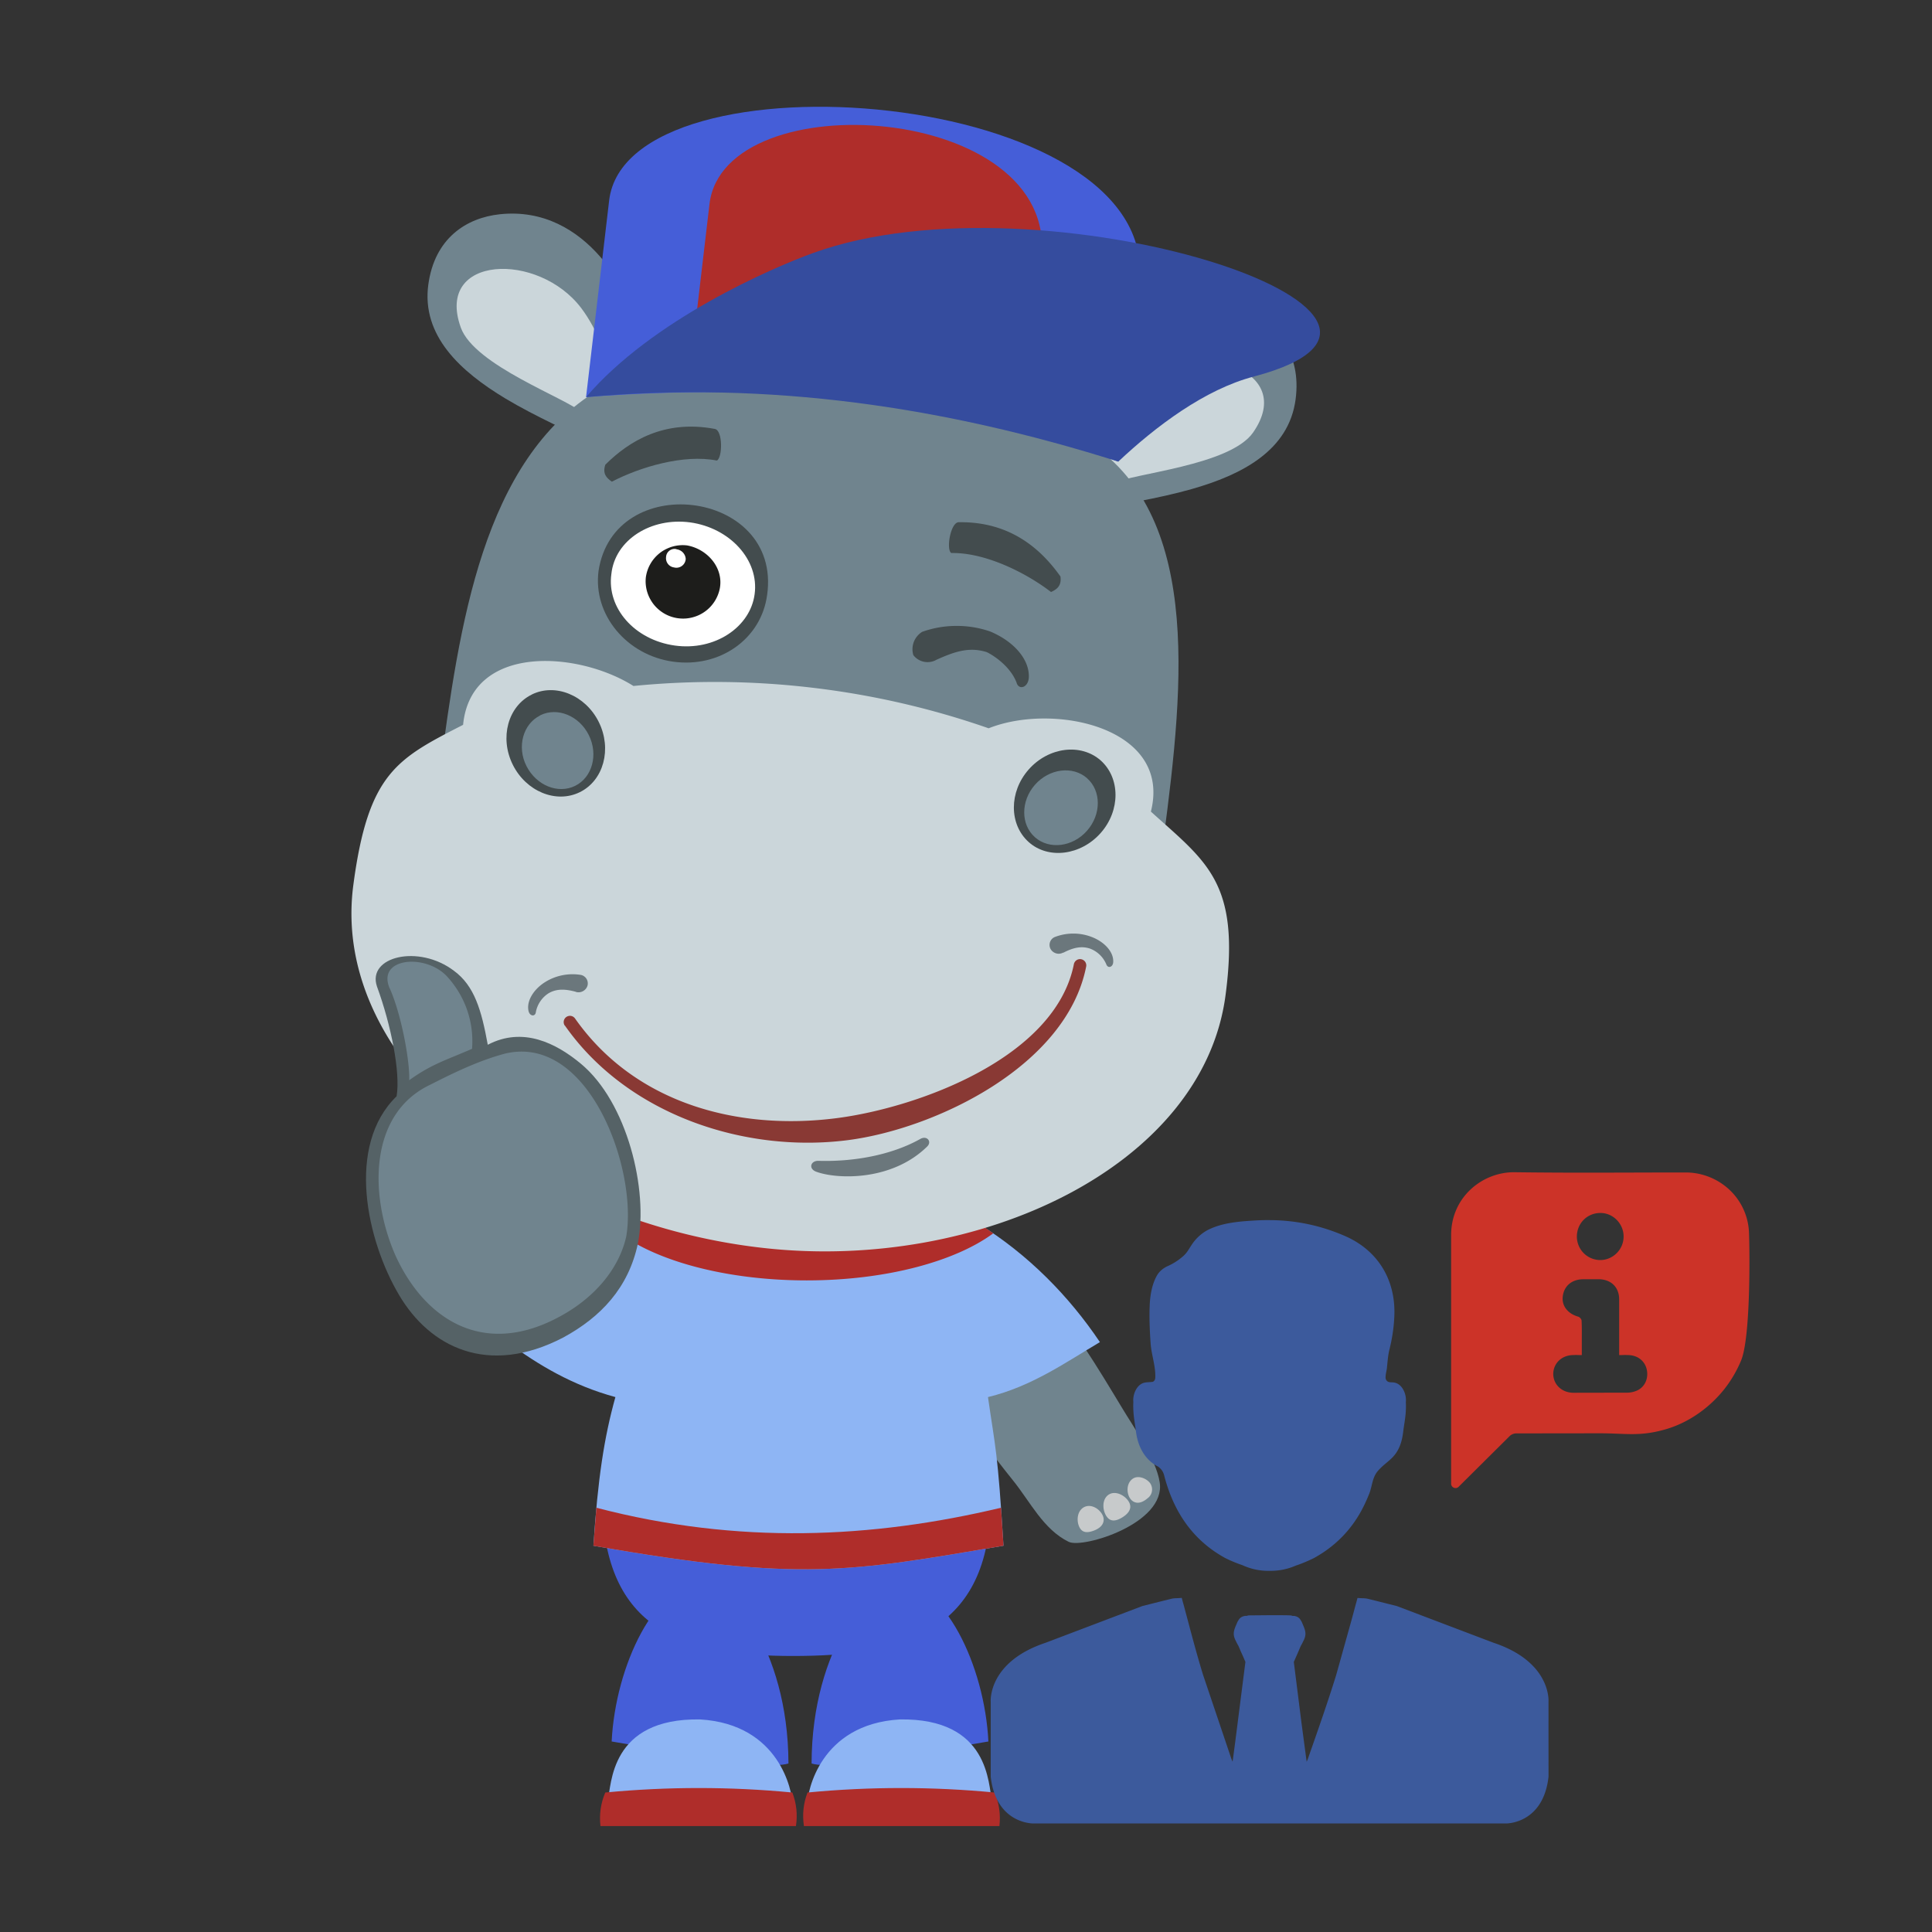<svg xmlns="http://www.w3.org/2000/svg" width="500" zoomAndPan="magnify" viewBox="0 0 375 375" height="500" preserveAspectRatio="xMidYMid meet" xmlns:v="https://vecta.io/nano"><rect x="0" y="0" width="375" height="375" fill="#333333" stroke="none"/><style><![CDATA[.B{fill-rule:evenodd}.C{fill:#70848e}.D{clip-rule:nonzero}.E{fill:#af2d2a}.F{fill:#434c4e}.G{fill:#8eb5f4}.H{fill:#cbd6da}]]></style><defs><clipPath id="A"><path d="M155 347h40v7.441h-40zm0 0" class="D"/></clipPath><clipPath id="B"><path d="M116 347h39v7.441h-39zm0 0" class="D"/></clipPath><clipPath id="C"><path d="M68.086 128H239v115H68.086zm0 0" class="D"/></clipPath><clipPath id="D"><path d="M113 20.691h109V90H113zm0 0" class="D"/></clipPath><clipPath id="E"><path d="M113 44h143.336v46H113zm0 0" class="D"/></clipPath></defs><g class="B"><path d="M207.48 299.281c2.699 1.309 18.859-3.551 17.617-11.574-.711-4.574-5.141-10.805-7.277-14.387-8.617-14.258-23.715-39.922-38.187-32.973-10.711 5.047-10.324 10.137-5.336 16.551 6.313 8.031 13.574 19.605 22.266 30.375 3.41 4.211 5.941 9.59 10.895 12.008zm0 0" class="C"/><path fill="#c7cacb" d="M220.004 286.938c.988-.574 2.445 0 3.156.844a2.11 2.11 0 0 1 .383.766 2.04 2.04 0 0 1 .051.855c-.039.289-.137.555-.289.805a2.09 2.09 0 0 1-.59.625c-1.355 1.164-2.453.988-3.125.305-.984-1-1.098-3.324.414-4.207zm-2.098 7.543c-1.273.809-2.242.867-2.93.09-1-1.133-1.242-3.602.305-4.516 1.391-.809 3.324.355 3.93 1.637.465 1 0 1.965-1.305 2.789zm-5.477 2.566c-1.211.48-2.133.496-2.707-.281-.801-1.098-.824-3.336.602-4.176s3.195.32 3.738 1.617c.441 1.074 0 2.18-1.633 2.84zm0 0"/><g fill="#455ed8"><path d="M173.543 306.727c9.797.168 17.582 16.648 18.301 31.293-7.406 1.145-29.129 5.859-34.316 4.273.055-22.75 11.957-35.566 16.016-35.566zm-36.555 0c-9.801.168-17.539 16.648-18.266 31.293 7.406 1.145 29.129 5.859 34.316 4.273-.055-22.75-11.957-35.566-16.016-35.566zm0 0"/><path d="M116.926 292.652h75.352c-.703 24.551-17.637 28.773-38.379 28.773-20.586 0-36.156-4.574-36.973-28.773zm0 0"/></g><path d="M119.449 271.172c-8.234-2.234-14.937-6.203-20.953-10.668 12.574-23.027 31.43-33.961 56.797-33.262 26.539.695 46.324 15.582 58.199 33.262-6.332 3.727-13.172 8.617-21.727 10.668 1.402 9.777 1.898 10.387 3.012 28.855-29.699 4.992-39.164 7.109-79.598 0 .867-13.066 2.074-20.984 4.27-28.855zm0 0" class="G"/><path d="M118.152 237.516c10.285-7.277 22.664-10.699 37.141-10.273 3.34.074 6.652.387 9.945.945a68.48 68.48 0 0 1 9.699 2.375 68.77 68.77 0 0 1 9.25 3.758 68.17 68.17 0 0 1 8.609 5.063c-7.375 5.453-20.832 9.141-36.207 9.141-17.062 0-31.82-4.508-38.437-10.973zm0 0" class="E"/><path d="M174.664 333.738c-15.594.93-17.949 14.188-17.949 16.281l35.836-.465c-.762-3.09-.379-16.09-17.926-15.816zm0 0" class="G"/></g><g clip-path="url(#A)" class="B E"><path d="M193.055 347.926c-12.105-1.16-24.211-1.16-36.32 0-.801 2.109-1.031 4.281-.691 6.516h37.941c.258-2.254-.051-4.426-.93-6.516zm0 0"/></g><path d="M135.875 333.738c15.594.93 17.918 14.188 17.918 16.281l-35.84-.465c.762-3.09.375-16.09 17.93-15.816zm0 0" class="B G"/><g clip-path="url(#B)" class="B E"><path d="M117.48 347.926c12.105-1.16 24.207-1.16 36.313 0 .805 2.109 1.039 4.281.699 6.516h-37.941c-.262-2.254.051-4.426.93-6.516zm0 0"/></g><g class="B"><path d="M194.297 292.652l.48 7.375c-29.699 4.992-39.164 7.109-79.598 0l.578-7.375c27.551 7.199 53.492 5.965 78.539 0zm0 0" class="E"/><path fill="#575756" d="M109.047 52.695c5.051.668 6.863 4.57 6.238 9.57s-.336 8.695-5.383 8.031-12.316-4.879-11.66-9.844 5.766-8.383 10.805-7.758zm0 0"/><path d="M83.129 55.27c-1.312 9.906 6.207 16.809 15 22.098 6.008 3.598 12.621 6.43 17.406 8.922 5.125 2.668 14.734-1.301 12.109-11-2.41-8.887-5.102-18.578-11.199-25.52-4.445-5.07-10.906-9.09-19.43-8.184-6.488.691-12.68 4.648-13.887 13.715zm0 0" class="C"/><path d="M89.43 63.559c2.645 7.395 20.512 13.719 23.547 16.527.668.617 5.863-3.898 5.84-4.57-.16-5.035-2.914-11.613-5.957-15.66-8.34-11.109-28.465-10.367-23.43 3.691zm0 0" class="H"/><path fill="#575756" d="M227.125 68.27c-5.043-.672-7.855 2.652-8.512 7.621s-1.937 8.48 3.113 9.141 13.16-1.523 13.816-6.477-3.371-9.621-8.387-10.293zm0 0"/><path d="M251.473 77.527c-1.312 9.906-10.363 14.621-20.223 17.418-6.742 1.914-13.863 2.926-19.133 4.094-5.641 1.242-13.887-5.09-8.828-13.777 4.637-7.949 9.758-16.613 17.453-21.73 5.621-3.734 12.895-5.937 20.895-2.844 6.098 2.348 11.039 7.781 9.836 16.84zm0 0" class="C"/><path d="M243.234 83.938c-4.48 6.445-23.379 7.93-27.039 9.836-.797.426-4.641-5.336-4.453-5.914 1.465-4.832 5.836-10.461 9.832-13.578 10.941-8.559 30.18-2.613 21.66 9.656zm0 0" class="H"/><path d="M213.551 87.426c20.711 16.125 15.52 51.098 11.574 80.863-6.008 45.375-40.785 66.777-77.562 61.949s-68.215-34.84-62.207-80.223c3.813-28.82 8.328-60.691 30.785-74.348 31.262-19.051 77.145-4 97.418 11.789zm0 0" class="C"/><path d="M117.488 90.199c4.668-4.641 11.484-8.777 21.238-6.949 1.609.23 1.523 5.66.41 6.141-6.434-1.273-14.898 1.258-20.375 4.102-1.027-.711-1.852-1.523-1.273-3.293zm0 0" class="F"/></g><g clip-path="url(#C)" class="B H"><path d="M122.949 133.145c-10.812-6.805-31.531-8.215-33.062 7.543-12.812 6.578-18.422 9.32-21.305 31.098-4.645 35.051 35.633 65.645 79.836 70.469 41.52 4.57 85.051-15.789 89.457-49.066 2.914-21.988-3.734-25.906-14.488-35.66 4.125-16.344-18.855-21.211-31.492-16.168a161.06 161.06 0 0 0-34.023-7.852 161.01 161.01 0 0 0-34.914-.363zm0 0"/></g><path fill="#893934" d="M109.629 199.078c-.094-.129-.156-.273-.191-.434s-.039-.312-.008-.473a1.18 1.18 0 0 1 .172-.437c.086-.137.195-.25.328-.344a1.26 1.26 0 0 1 .434-.187 1.2 1.2 0 0 1 .473-.012 1.3 1.3 0 0 1 .441.172c.133.09.25.199.34.328 11.629 16.535 31.637 21.809 50.785 19.34 15.73-2.027 42.434-11.695 46.039-29.891.031-.16.094-.305.184-.437a1.17 1.17 0 0 1 .332-.332 1.23 1.23 0 0 1 .438-.184c.156-.031.316-.031.473 0s.305.094.438.184a1.18 1.18 0 0 1 .336.332c.086.133.148.277.18.438s.031.313 0 .473c-3.812 19.359-29.371 31.516-46.262 33.688-20.039 2.574-42.777-4.937-54.902-22.223zm0 0"/><path d="M206.367 184.891c-.203.113-.426.184-.656.215a1.72 1.72 0 0 1-.691-.051c-.226-.063-.434-.164-.621-.305s-.34-.312-.461-.516a1.62 1.62 0 0 1-.211-.656 1.69 1.69 0 0 1 .07-.684c.074-.223.188-.422.344-.598s.344-.312.559-.406a9.88 9.88 0 0 1 3.633-.684 9.88 9.88 0 0 1 3.633.684c2.473.973 4.219 2.926 4.109 4.844-.051 1.008-1.027 1.297-1.34.449a5.55 5.55 0 0 0-1.25-1.844c-.543-.527-1.172-.93-1.879-1.203-1.836-.625-3.527-.09-5.246.801zm-47.488 40.425c6.742.203 14.09-1.082 19.719-4.23 1.305-.762 2.355.48 1.363 1.457-6.922 6.797-17.613 6.359-21.562 4.875-1.523-.586-1.066-2.148.48-2.102zm-47.086-32.781c.223.063.453.082.684.059a1.77 1.77 0 0 0 .656-.199 1.83 1.83 0 0 0 .539-.426 1.73 1.73 0 0 0 .34-.594c.074-.223.094-.453.066-.687s-.098-.453-.215-.656a1.62 1.62 0 0 0-.465-.512c-.187-.141-.398-.234-.629-.285a9.96 9.96 0 0 0-3.695.078 9.94 9.94 0 0 0-3.418 1.406c-2.219 1.457-3.523 3.727-3.051 5.586.258.969 1.281 1.055 1.402.168a5.45 5.45 0 0 1 .84-2.078 5.48 5.48 0 0 1 1.594-1.578c1.66-.992 3.438-.824 5.336-.305zm0 0" fill="#6b777c"/><g class="B"><path d="M103.191 134.82c4.574-2.285 10.461.113 13.039 5.336s.938 11.313-3.668 13.594-10.453-.121-13.039-5.336-.93-11.316 3.668-13.586zm0 0" class="F"/><path d="M104.863 138.836c3.324-1.645 7.563.086 9.43 3.855s.68 8.191-2.652 9.84-7.543-.086-9.449-3.828-.676-8.191 2.656-9.836zm0 0" class="C"/><path d="M213.645 147.602c-3.852-3.395-10.129-2.602-13.98 1.758s-3.812 10.668 0 14.082 10.129 2.598 13.98-1.762 3.813-10.668 0-14.078zm0 0" class="F"/><path d="M211.004 151.051c-2.789-2.453-7.336-1.883-10.117 1.273s-2.785 7.734 0 10.188 7.328 1.891 10.109-1.273 2.785-7.727 0-10.187zm0 0" class="C"/><path d="M205.828 111.887c-3.812-5.375-9.793-10.668-19.711-10.523-1.625-.047-2.512 5.332-1.473 5.98 6.559-.137 14.488 3.809 19.359 7.566 1.137-.52 2.09-1.195 1.824-3.047zm-24.051 16.168c-.367.211-.758.352-1.172.418s-.832.063-1.246-.02a3.47 3.47 0 0 1-1.16-.461 3.48 3.48 0 0 1-.922-.836c-.125-.418-.18-.844-.164-1.281a4.03 4.03 0 0 1 .254-1.266 3.98 3.98 0 0 1 .648-1.113 4.04 4.04 0 0 1 .969-.852 19.82 19.82 0 0 1 6.586-1.156 19.87 19.87 0 0 1 6.602 1.074c4.574 1.902 7.66 5.395 7.523 8.898-.09 2.059-1.996 2.547-2.387 1.012-1.152-2.969-4.117-5.074-5.75-5.883-3.535-1.141-6.496 0-9.781 1.465zm0 0" class="F"/><path fill="#556266" d="M76.984 212.758c.762-4.574-1.066-13.777-3.812-21.273-1.984-5.816 8.082-8.27 14.945-3.051 3.965 2.91 5.336 7.621 6.559 14.355 6.859-3.594 13.313-.266 18.047 3.66 9.043 7.48 13.152 24.551 11.086 34.949-1.828 8.566-7.164 14.234-14.484 18.215-14.641 7.617-25.926 1.836-31.875-8.27-6.254-10.562-10.371-28.957-.457-38.57zm0 0"/><path d="M75.613 191.789c-2.441-5.816 6.707-6.738 10.977-2.449a18.44 18.44 0 0 1 2.363 3.082c.68 1.105 1.238 2.273 1.672 3.5a18.44 18.44 0 0 1 .902 3.773 18.66 18.66 0 0 1 .098 3.879c-4.879 2.141-7.777 2.91-12.199 6.098.152-3.672-1.527-12.855-3.812-17.906zm45.91 48.355c-1.379 5.965-5.949 11.785-13.277 15.613-14.793 7.801-26.078 0-31.566-12.246-5.035-11.637-5.035-27.25 6.711-32.91 3.047-1.523 8.844-4.574 14.641-6.098 16.34-3.902 25.84 22.684 23.492 35.668zm0 0" class="C"/><path d="M148.898 115.465c-1.105 8.504-9.152 14.258-18.301 12.957-8.953-1.266-15.527-9.094-14.422-17.594 1.48-9.738 10.129-13.719 18.188-12.797 8.32.945 16.012 7.086 14.535 17.473zm0 0" class="F"/><path fill="#fff" d="M133.953 101.395c7.777 1.082 13.426 7.336 12.52 13.934-.832 6.379-7.723 11.059-15.504 9.969s-13.211-7.262-12.305-13.859c.691-6.676 7.73-11.059 15.289-10.043zm0 0"/><path fill="#1d1d1b" d="M133.32 105.859c3.957.691 7.105 4.305 6.41 8.266-.082.457-.211.898-.379 1.332a7.47 7.47 0 0 1-.625 1.234 7.38 7.38 0 0 1-.848 1.094 7.2 7.2 0 0 1-1.039.91 7.35 7.35 0 0 1-1.195.699 7.4 7.4 0 0 1-2.676.664 7.44 7.44 0 0 1-1.383-.059 7.2 7.2 0 0 1-1.348-.32 7.18 7.18 0 0 1-1.262-.57c-.402-.23-.777-.496-1.129-.797a7.24 7.24 0 0 1-.961-.996 7.58 7.58 0 0 1-.75-1.164c-.215-.41-.387-.836-.52-1.281s-.219-.898-.266-1.359-.043-.922 0-1.383a7.14 7.14 0 0 1 .309-1.367c.148-.445.336-.875.57-1.281a6.89 6.89 0 0 1 .805-1.148c.305-.359.645-.68 1.012-.973s.766-.543 1.184-.754.852-.387 1.305-.516.91-.211 1.379-.25a7.05 7.05 0 0 1 1.406.02zm0 0"/><path fill="#fff" d="M131.313 106.621a1.91 1.91 0 0 1 .672.199 1.98 1.98 0 0 1 .566.414 2.12 2.12 0 0 1 .387.586c.094.219.148.445.16.684-.02.27-.094.523-.227.762a1.76 1.76 0 0 1-.531.594 1.78 1.78 0 0 1-.734.309c-.266.047-.531.035-.797-.035a1.78 1.78 0 0 1-.656-.23c-.203-.121-.379-.277-.52-.465s-.246-.398-.305-.629a1.81 1.81 0 0 1-.043-.695 1.63 1.63 0 0 1 .188-.691c.117-.219.273-.398.469-.547s.414-.246.652-.297.48-.047.719.012zm0 0"/></g><g clip-path="url(#D)" class="B"><path fill="#455ed8" d="M221.129 54.902l-4.07 34.695c-30.57-11.758-65.242-15.461-103.305-12.52l4.48-38.16c3.5-29.887 107.34-21.84 102.895 16zm0 0"/></g><path d="M202.121 50.227l-3.258 27.727-64.734-7.863 3.582-30.48c2.805-23.879 67.965-19.621 64.41 10.668zm0 0" class="B E"/><g clip-path="url(#E)" class="B"><path fill="#354c9e" d="M243.336 73.094c-9.492 2.492-18.988 9.652-26.277 16.504-33.656-10.652-67.973-15.703-103.305-12.52 12.848-15.027 36.098-25.094 44.141-27.996 44.426-16.039 131 11.996 85.441 24.012zm0 0"/></g><path fill="#3c5a9c" d="M272.891 271.91c.074-1.348-.691-3.187-2.137-3.531-.73-.172-1.398.133-1.754-.66-.199-.445.137-1.633.191-2.113.133-1.195.199-2.473.492-3.641.547-2.172.879-4.395.961-6.633.25-6.891-3.152-12.562-9.449-15.363-4.703-2.074-9.625-3.125-14.766-3.145-.937-.012-1.875.016-2.809.07-3.016.18-6.234.414-8.996 1.75a7.44 7.44 0 0 0-.789.445 8.71 8.71 0 0 0-2.547 2.551c-.684 1.031-.91 1.609-1.918 2.418a11.52 11.52 0 0 1-2.676 1.672c-.875.391-1.66 1.008-2.137 1.855-.977 1.734-1.32 3.84-1.402 5.805-.102 2.461.008 4.926.18 7.379.063.875.23 1.746.406 2.613.27 1.332.551 2.66.5 4.004-.016.418-.187.656-.445.809l-.258.043c-.477.055-.965.035-1.434.148-1.445.34-2.207 2.184-2.137 3.531l.016.258c-.039.629-.016 1.27.02 1.891.078 1.27.332 2.523.488 3.789.344 2.805 1.66 5.5 4.34 6.836.563.445.93.906 1.137 1.695 1.609 6.266 4.742 11.313 9.824 14.789a25.89 25.89 0 0 0 1.977 1.215c.824.418 1.926.91 3.352 1.398l.238.102a11.91 11.91 0 0 0 5.07 1.008c.832.016 1.66-.055 2.477-.211.895-.168 1.758-.434 2.59-.797.082-.031.16-.066.242-.082 1.148-.398 2.266-.875 3.355-1.418.688-.383 1.344-.785 1.969-1.215a22.49 22.49 0 0 0 6.551-6.871c.855-1.383 1.539-2.844 2.145-4.348.582-1.457.578-3.074 1.598-4.336.746-.926 1.73-1.625 2.609-2.43 1.582-1.449 2.148-3.25 2.402-5.336.152-1.266.41-2.516.488-3.785.035-.621.059-1.262.016-1.891.012-.094.016-.184.02-.27zm17.051 46.965l-18.785-7.129-.039-.012-4.234-1.066-1.48-.363c-.301-.059-.605-.086-.91-.086-.242-.008-.484-.023-.727-.043l-.281-.008-.07.273c-.082.316-.164.633-.262.949l-.75 2.805-3.047 10.91c-1.656 5.352-3.551 10.738-5.383 15.949l-.012.047c-.098.289-.211.574-.34.855l-.512-3.84-.512-3.855-1.469-11.676.059-.141.754-1.711.023-.062c.023-.055.047-.113.078-.168l.129-.309c.117-.273.234-.562.355-.812.066-.098.117-.199.172-.301l.094-.176.098-.203c.23-.453.492-.969.492-1.602 0-.531-.187-1.012-.34-1.398l-.148-.34-.02-.059c-.02-.051-.035-.098-.078-.176a3.06 3.06 0 0 0-.234-.5l-.047-.074-.035-.047-.039-.066a1.49 1.49 0 0 0-.453-.496c-.281-.195-.559-.254-.746-.293l-.402-.008c-.191-.098-.383-.098-.445-.098-.59-.035-2.074-.035-3.977-.035l-3.934.035c-.082 0-.273 0-.469.098h-.332l-.07.008c-.184.039-.465.098-.75.293a1.55 1.55 0 0 0-.449.492l-.039.07c-.016.012-.023.027-.035.047l-.062.098c-.086.152-.16.309-.219.473-.039.074-.059.125-.074.172l-.02.047-.152.352c-.152.387-.34.867-.34 1.402 0 .633.262 1.145.492 1.598l.113.227.082.152c.051.098.105.203.172.297.121.254.238.539.355.813l.109.273.02.039c.031.051.055.113.078.168l.031.074c.258.547.496 1.105.75 1.703l.059.137-1.98 15.531-.508 3.836a9.21 9.21 0 0 1-.297-.73c-.016-.039-.035-.082-.043-.121l-.02-.066-5.371-15.93c-1.109-3.602-2.098-7.32-3.055-10.918l-.75-2.809a24.36 24.36 0 0 1-.262-.953l-.07-.27-.281.023c-.277.023-.516.027-.723.039-.34.012-.629.023-.914.09l-1.48.363-4.234 1.063-18.809 7.137c-11.195 3.742-10.645 11.359-10.637 11.402v14.609l.004.035c1.02 8.914 7.887 9.023 8.223 9.023h91.84c.293 0 7.176-.102 8.195-9.023l.004-.016-.004-14.598c.008-.07.559-7.684-10.621-11.422zm0 0"/><path fill="#cc3328" d="M339.484 239.371c-.027-.906-.152-1.797-.379-2.676s-.551-1.715-.965-2.52a12.03 12.03 0 0 0-1.504-2.242 11.92 11.92 0 0 0-1.965-1.852 12.26 12.26 0 0 0-3.543-1.863 12.23 12.23 0 0 0-3.949-.641c-12.148 0-21.039.109-33.168-.047-6.141-.09-12.305 4.699-12.348 12.129v48.32c0 .754.93 1.152 1.461.598l9.668-9.602.266-.266a1.92 1.92 0 0 1 1.199-.488l16.184-.02c5.254 0 7.848.684 12.945-.801 4.457-1.309 8.469-4.191 11.332-7.805 1.328-1.699 2.41-3.547 3.234-5.543 1.797-4.363 1.688-20.164 1.531-24.684zm-28.934-3.93c2.504-.066 4.609 2.063 4.59 4.586 0 2.484-2.062 4.547-4.523 4.547-.301 0-.594-.031-.887-.09a4.56 4.56 0 0 1-.852-.258 4.22 4.22 0 0 1-.785-.422 4.35 4.35 0 0 1-1.254-1.254c-.168-.246-.309-.508-.422-.785a4.56 4.56 0 0 1-.258-.852c-.059-.293-.09-.586-.09-.887 0-2.523 1.93-4.543 4.48-4.586zm7.117 34.496c-.574.242-1.219.379-1.84.379l-10.441.02c-2.215-.02-3.855-1.551-3.902-3.613 0-2.062 1.598-3.66 3.813-3.703 1.133-.047.398 0 1.73 0v-2.77c0-1.289.023-2.598-.043-3.902 0-.289-.355-.687-.621-.777-2.02-.555-3.238-2.062-3.039-3.879.223-2.062 1.73-3.348 3.902-3.391h3.215c2.309.066 3.836 1.594 3.836 3.879v10.84c1.332 0 .641-.043 1.84 0 1.863.066 3.238 1.242 3.547 2.949s-.469 3.328-1.996 3.969zm0 0"/></svg>